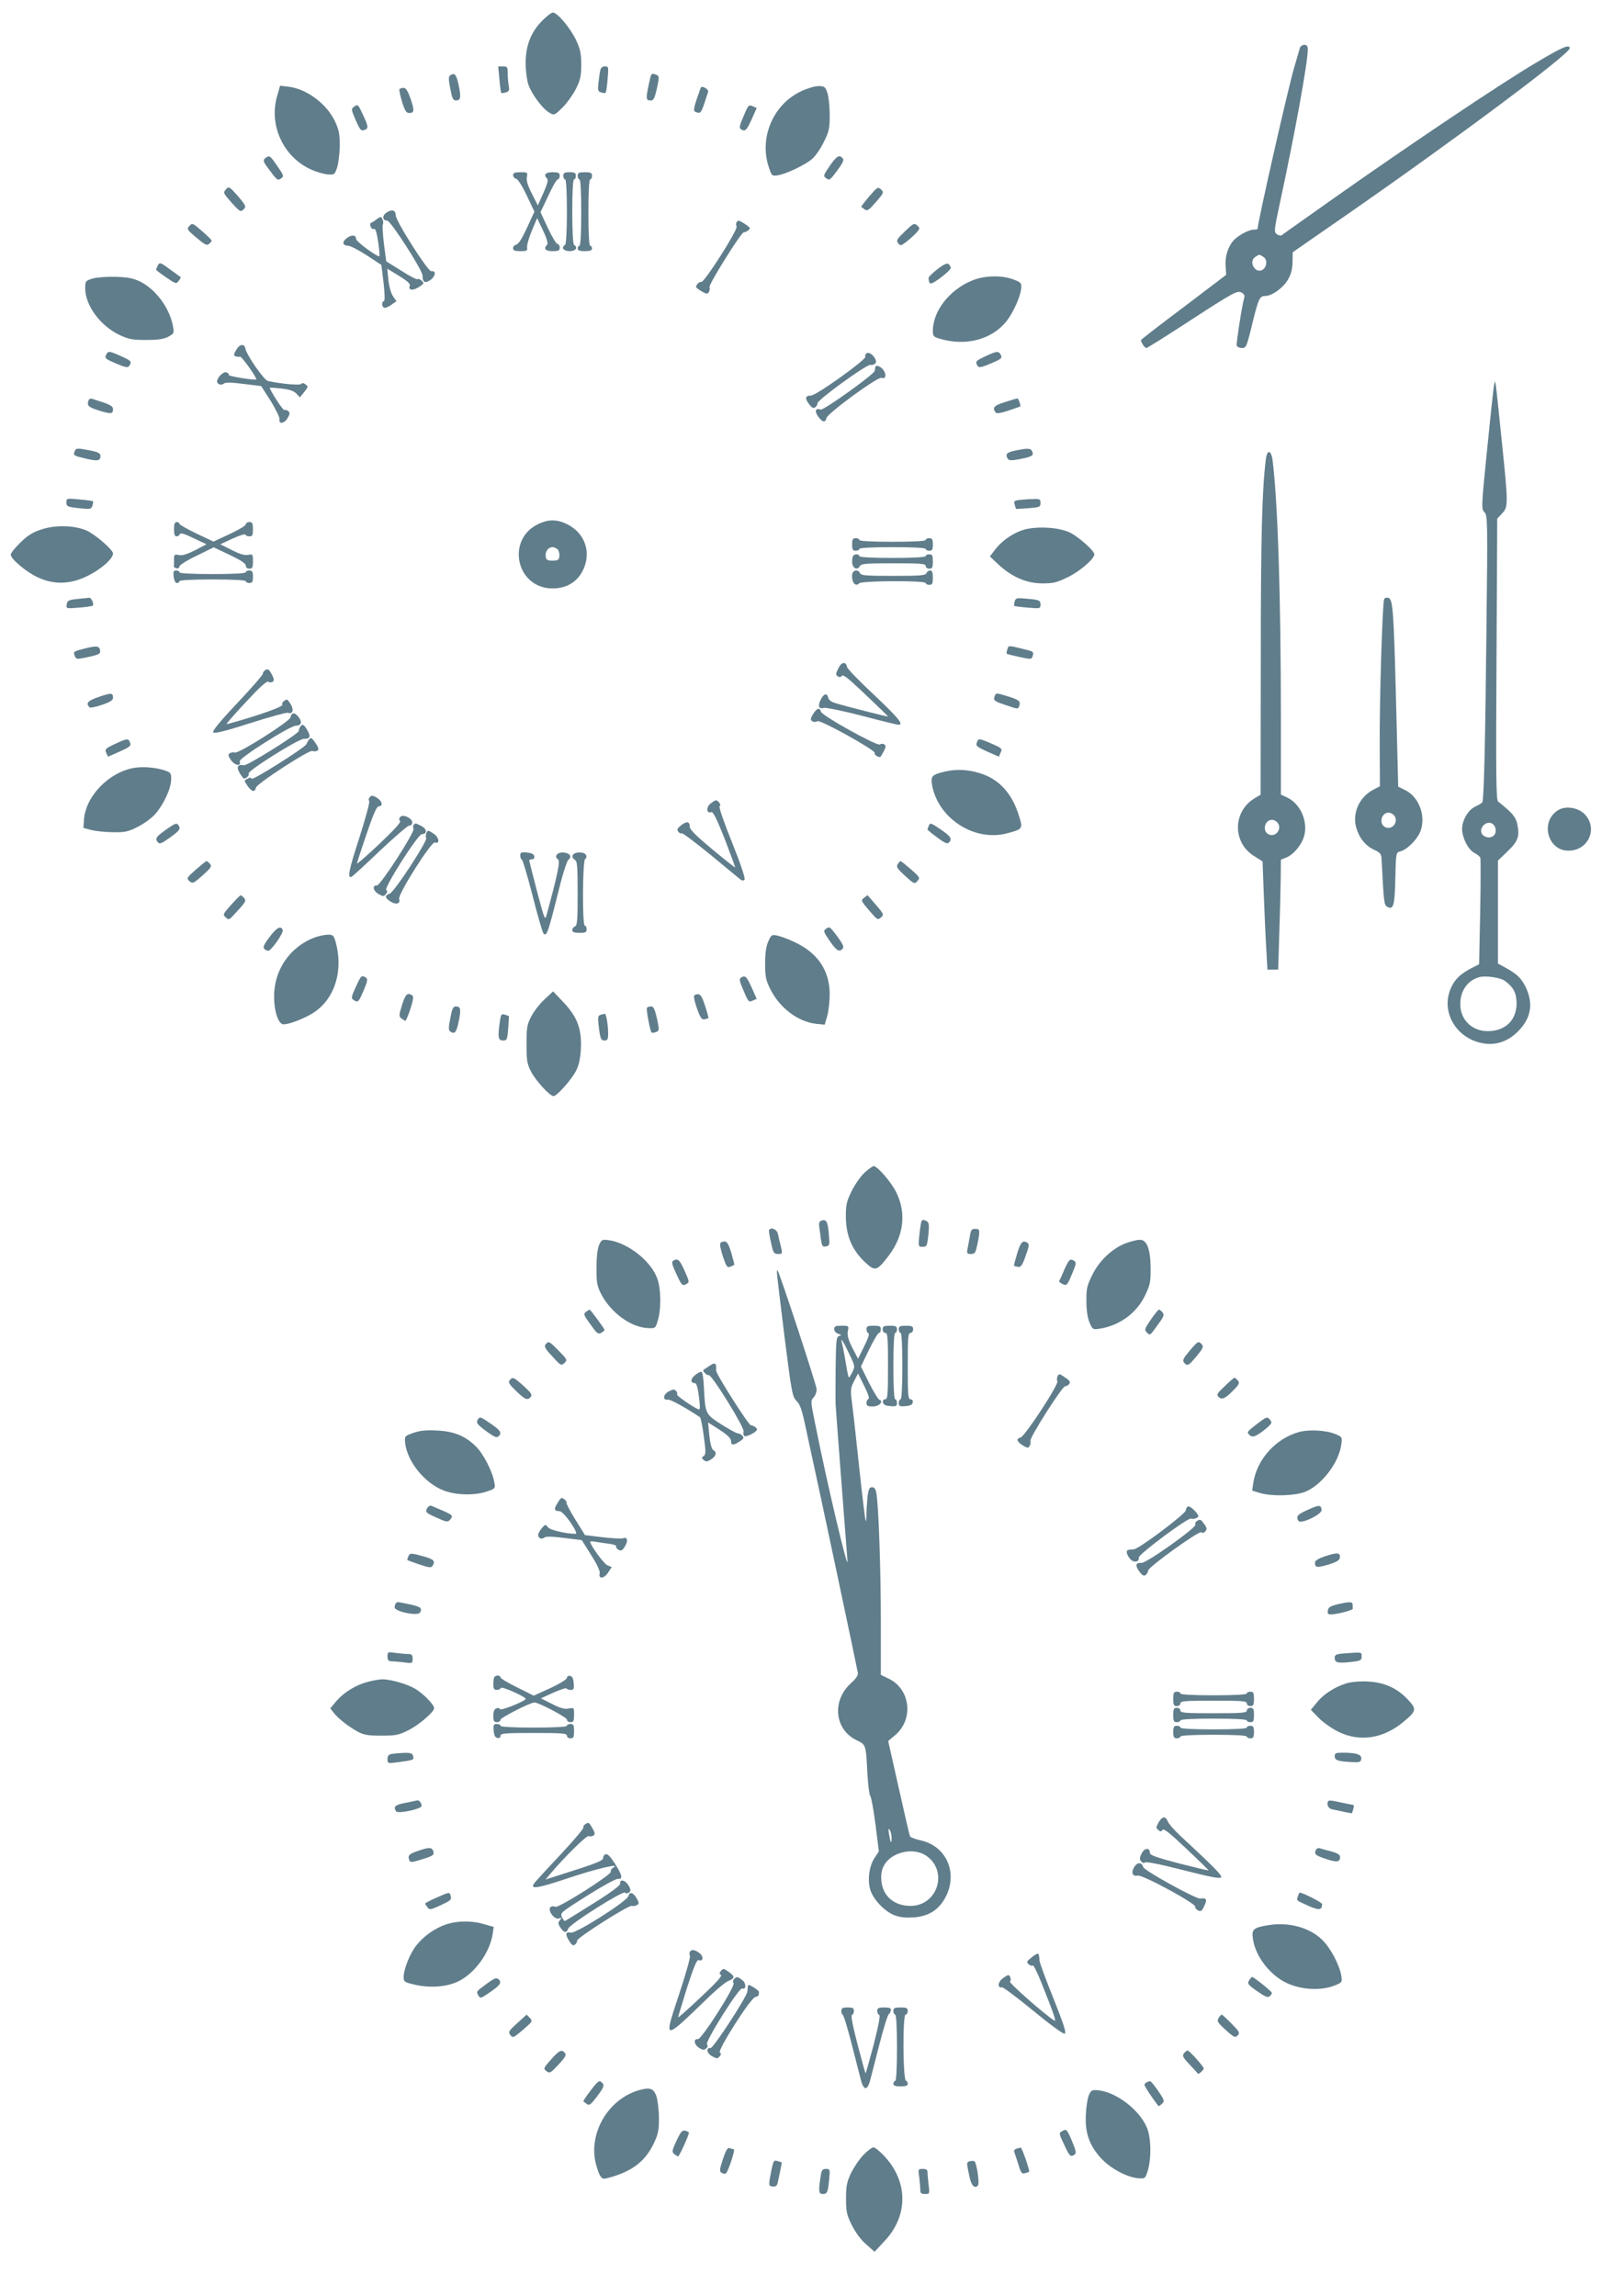 <?xml version="1.0" standalone="no"?>
<!DOCTYPE svg PUBLIC "-//W3C//DTD SVG 20010904//EN"
 "http://www.w3.org/TR/2001/REC-SVG-20010904/DTD/svg10.dtd">
<svg version="1.0" xmlns="http://www.w3.org/2000/svg"
 width="893pt" height="1280pt" viewBox="0 0 893 1280"
 preserveAspectRatio="xMidYMid meet">
<g transform="translate(0,1280) scale(0.1,-0.1)"
fill="#607d8b" stroke="none">
<path d="M3019 12681 c-61 -63 -89 -137 -89 -235 0 -40 7 -92 15 -117 18 -53
79 -135 117 -157 27 -16 28 -16 73 28 25 25 59 72 75 104 25 50 30 71 30 135
0 63 -5 86 -29 138 -32 67 -104 153 -129 153 -9 0 -37 -22 -63 -49z"/>
<path d="M7246 12533 c-3 -10 -16 -56 -30 -103 -33 -108 -206 -872 -206 -906
0 -2 -9 -4 -20 -4 -31 0 -95 -36 -118 -65 -30 -38 -44 -89 -40 -142 l3 -45
-237 -180 c-131 -98 -238 -181 -238 -184 0 -12 21 -44 30 -44 5 0 120 72 256
161 223 145 250 159 271 150 16 -8 23 -17 19 -29 -13 -46 -46 -257 -42 -269 3
-7 16 -13 30 -13 22 0 26 8 56 133 35 143 42 157 72 157 38 0 99 44 126 89 19
32 26 59 27 100 l1 55 310 215 c600 417 1234 890 1234 922 0 25 -45 5 -195
-85 -197 -117 -693 -450 -1110 -744 -159 -113 -295 -208 -300 -213 -6 -4 -18
-2 -28 6 -16 12 -15 21 17 171 83 384 155 780 156 857 0 20 -5 27 -19 27 -11
0 -22 -8 -25 -17z m-202 -1166 c22 -16 18 -55 -6 -71 -40 -24 -80 44 -42 71
10 7 21 13 24 13 3 0 14 -6 24 -13z"/>
<path d="M2784 12358 c3 -39 8 -74 10 -76 3 -2 14 -1 26 3 18 6 21 12 16 37
-3 17 -6 48 -6 69 0 35 -2 39 -26 39 l-27 0 7 -72z"/>
<path d="M3346 12408 c-3 -13 -7 -44 -10 -70 -5 -41 -3 -48 15 -53 11 -4 23
-5 25 -2 3 3 8 37 11 76 6 68 5 71 -15 71 -14 0 -23 -8 -26 -22z"/>
<path d="M2511 12381 c-11 -7 -12 -20 -1 -75 10 -54 16 -66 31 -66 27 0 30 16
16 84 -13 61 -22 72 -46 57z"/>
<path d="M3625 12368 c-27 -121 -27 -128 4 -128 14 0 21 15 33 68 13 60 13 68
-1 74 -26 11 -30 9 -36 -14z"/>
<path d="M1545 12265 c-48 -163 35 -341 189 -410 28 -13 69 -25 91 -27 39 -3
40 -2 54 37 7 22 14 76 15 120 0 67 -4 89 -26 137 -46 99 -159 184 -263 195
l-44 5 -16 -57z"/>
<path d="M3905 12308 c-38 -105 -43 -127 -28 -132 27 -11 31 -6 49 47 9 28 19
57 21 64 3 6 -5 17 -16 23 -16 8 -22 8 -26 -2z"/>
<path d="M4465 12291 c-155 -73 -234 -258 -180 -421 17 -52 18 -52 52 -47 47
8 150 57 190 91 18 15 47 57 65 94 30 60 33 76 33 152 0 47 -6 102 -13 123
-12 34 -17 37 -50 37 -20 0 -64 -13 -97 -29z"/>
<path d="M2227 12303 c-3 -5 4 -36 14 -70 15 -49 24 -63 39 -63 30 0 31 13 9
79 -16 45 -26 61 -39 61 -10 0 -21 -3 -23 -7z"/>
<path d="M1976 12207 c-19 -14 -19 -15 3 -68 28 -65 33 -71 54 -63 22 8 21 18
-11 87 -25 54 -28 57 -46 44z"/>
<path d="M4145 12153 c-23 -54 -26 -66 -14 -74 23 -14 31 -6 60 58 l27 61 -23
10 c-21 10 -24 6 -50 -55z"/>
<path d="M1478 11918 c-14 -12 -11 -20 27 -70 39 -52 44 -56 61 -43 18 12 17
16 -20 69 -42 61 -44 62 -68 44z"/>
<path d="M4625 11875 c-36 -53 -37 -56 -19 -69 17 -13 22 -9 60 42 31 42 40
60 32 69 -19 23 -34 14 -73 -42z"/>
<path d="M2860 11824 c0 -9 8 -18 18 -21 10 -3 35 -43 59 -94 l42 -89 -41 -89
c-26 -57 -47 -91 -59 -94 -11 -3 -19 -12 -19 -21 0 -12 10 -16 41 -16 36 0 40
2 37 23 -1 13 11 54 27 92 l29 69 33 -69 c22 -46 29 -73 23 -79 -22 -22 -10
-36 30 -36 33 0 40 3 40 20 0 11 -6 20 -12 20 -7 0 -31 40 -54 89 l-41 88 43
91 c23 51 47 92 53 92 6 0 11 9 11 20 0 17 -7 20 -40 20 -40 0 -52 -14 -30
-36 7 -7 0 -33 -21 -80 l-31 -69 -33 65 c-23 45 -32 73 -28 93 5 26 4 27 -36
27 -31 0 -41 -4 -41 -16z"/>
<path d="M3140 11820 c0 -11 5 -20 10 -20 6 0 10 -66 10 -179 0 -109 -4 -182
-10 -186 -24 -15 -9 -35 25 -35 34 0 49 20 25 35 -6 4 -10 77 -10 186 0 113 4
179 10 179 6 0 10 9 10 20 0 16 -7 20 -35 20 -28 0 -35 -4 -35 -20z"/>
<path d="M3220 11820 c0 -11 5 -20 10 -20 6 0 10 -68 10 -185 0 -117 -4 -185
-10 -185 -5 0 -10 -7 -10 -15 0 -11 11 -15 40 -15 29 0 40 4 40 15 0 8 -4 15
-10 15 -6 0 -10 68 -10 185 0 117 4 185 10 185 6 0 10 9 10 20 0 17 -7 20 -40
20 -33 0 -40 -3 -40 -20z"/>
<path d="M1258 11743 c-15 -17 -12 -22 33 -73 46 -50 50 -53 66 -38 15 15 14
19 -14 55 -17 21 -40 46 -50 56 -19 16 -20 16 -35 0z"/>
<path d="M4845 11705 c-26 -31 -46 -57 -44 -58 2 -2 11 -8 20 -15 13 -10 23
-3 62 42 44 51 45 54 28 70 -17 16 -21 13 -66 -39z"/>
<path d="M2153 11614 c-24 -17 -21 -44 6 -44 19 -1 195 -274 196 -305 1 -40
14 -47 45 -25 29 21 32 53 4 48 -17 -4 -198 279 -198 312 -1 30 -22 35 -53 14z"/>
<path d="M2096 11575 c-10 -8 -23 -16 -28 -17 -5 -2 -6 -11 -2 -21 3 -10 12
-16 19 -13 8 3 15 -19 23 -72 6 -42 9 -78 7 -80 -8 -8 -130 81 -130 96 0 24
-26 25 -54 3 -26 -20 -21 -41 11 -41 11 0 57 -24 102 -53 l82 -54 12 -99 c7
-63 8 -100 2 -102 -13 -5 -13 -29 0 -37 6 -3 24 3 40 15 l30 21 -19 27 c-11
16 -22 54 -26 91 l-6 63 38 -23 c73 -44 92 -60 87 -73 -9 -23 14 -28 46 -9 16
9 30 20 30 24 0 11 -26 29 -33 23 -3 -4 -44 17 -90 47 l-84 52 -13 98 c-6 54
-9 102 -6 107 7 11 -3 42 -13 42 -3 0 -15 -7 -25 -15z"/>
<path d="M4106 11561 c-4 -5 -4 -16 0 -24 7 -19 -180 -313 -197 -309 -11 3
-28 -14 -29 -28 0 -3 14 -14 31 -24 26 -15 33 -16 40 -5 5 8 7 21 4 29 -4 16
176 305 191 305 13 0 34 15 34 23 0 7 -53 42 -63 42 -3 0 -8 -4 -11 -9z"/>
<path d="M1056 11541 c-16 -18 -14 -21 39 -66 46 -39 58 -45 70 -35 8 7 15 15
15 19 0 3 -24 27 -54 53 -52 45 -54 46 -70 29z"/>
<path d="M5044 11510 c-43 -41 -49 -50 -38 -65 12 -16 15 -16 41 3 15 11 40
33 56 49 26 28 27 30 10 46 -17 15 -22 12 -69 -33z"/>
<path d="M880 11321 c-5 -11 -10 -22 -10 -24 0 -3 25 -22 56 -43 54 -37 56
-38 70 -20 8 11 13 20 11 21 -1 1 -28 21 -59 43 -54 40 -58 41 -68 23z"/>
<path d="M5225 11299 c-27 -21 -50 -43 -49 -49 2 -25 5 -30 14 -30 17 0 110
73 110 86 0 6 -6 16 -12 22 -9 7 -27 -1 -63 -29z"/>
<path d="M515 11247 c-39 -13 -40 -14 -40 -58 2 -94 86 -207 193 -257 49 -23
70 -27 147 -27 68 0 98 5 123 18 32 17 33 21 27 55 -18 102 -93 205 -179 250
-42 21 -67 26 -141 29 -54 1 -106 -3 -130 -10z"/>
<path d="M5418 11236 c-126 -52 -218 -170 -218 -281 0 -28 4 -33 38 -43 148
-44 295 -4 376 102 36 48 74 133 78 176 3 33 1 35 -42 52 -66 25 -162 23 -232
-6z"/>
<path d="M1317 10850 c-15 -25 -16 -31 -4 -36 8 -3 19 -4 25 -2 9 3 97 -121
90 -127 -8 -6 -157 18 -153 25 3 4 -3 11 -12 14 -17 7 -52 -27 -53 -50 0 -17
26 -24 38 -12 7 7 41 7 109 -2 l99 -12 53 -83 c28 -46 51 -92 49 -102 -5 -29
26 -25 45 6 14 24 14 31 3 40 -7 6 -16 8 -19 5 -3 -4 -24 22 -46 57 -22 35
-39 65 -37 67 2 2 32 0 66 -4 44 -5 68 -13 82 -28 l20 -21 24 30 c22 28 23 31
7 42 -11 9 -19 9 -23 3 -6 -9 -105 -1 -186 16 -22 4 -118 143 -126 180 -5 30
-32 27 -51 -6z"/>
<path d="M591 10821 c-9 -17 -3 -22 55 -47 55 -23 67 -25 75 -13 15 24 11 28
-47 54 -68 30 -71 30 -83 6z"/>
<path d="M4831 10831 c-7 -5 -11 -13 -7 -19 9 -14 -273 -216 -303 -217 -33 0
-36 -16 -10 -49 16 -21 24 -24 35 -15 7 6 12 16 11 21 -3 17 275 219 295 214
10 -2 22 2 28 9 15 18 -29 69 -49 56z"/>
<path d="M5493 10814 c-55 -26 -58 -30 -44 -53 8 -12 20 -10 75 13 58 25 64
30 55 47 -12 24 -22 23 -86 -7z"/>
<path d="M4879 10753 c-1 -5 -2 -14 -3 -20 -2 -19 -286 -222 -301 -216 -29 10
-36 -8 -15 -38 25 -34 40 -37 47 -9 7 27 287 232 307 224 22 -9 29 15 12 41
-15 23 -45 34 -47 18z"/>
<path d="M8328 10650 c-4 -19 -21 -182 -39 -361 -32 -316 -32 -327 -14 -345
17 -17 18 -46 11 -639 -6 -611 -14 -963 -23 -977 -2 -4 -20 -15 -39 -24 -41
-19 -74 -77 -74 -126 1 -49 34 -114 68 -132 16 -8 32 -21 34 -28 2 -7 2 -143
-1 -303 l-6 -290 -45 -23 c-60 -32 -89 -59 -111 -107 -62 -135 30 -290 186
-312 70 -9 132 13 187 68 74 74 87 157 41 250 -27 51 -47 70 -122 111 l-31 17
0 287 0 287 53 51 c59 56 69 84 55 151 -9 42 -26 62 -107 127 -11 9 -13 140
-9 794 l4 783 27 29 c35 36 35 49 -3 416 -37 360 -34 338 -42 296z m8 -2467
c4 -16 1 -30 -9 -40 -20 -21 -63 -10 -70 18 -3 12 2 28 13 39 24 24 58 15 66
-17z m53 -851 c49 -36 65 -69 65 -128 -2 -86 -55 -143 -141 -151 -98 -10 -173
56 -173 150 0 74 41 132 105 150 36 10 119 -2 144 -21z"/>
<path d="M497 10574 c-4 -4 -7 -15 -7 -25 0 -14 16 -23 63 -38 67 -20 77 -19
77 9 0 13 -14 23 -52 36 -29 9 -58 19 -64 21 -5 2 -13 0 -17 -3z"/>
<path d="M5603 10559 c-61 -19 -72 -30 -55 -56 6 -10 23 -8 73 8 35 12 65 23
66 23 5 4 -10 46 -16 45 -3 0 -34 -9 -68 -20z"/>
<path d="M416 10284 c-9 -23 -6 -24 64 -41 66 -15 80 -12 80 16 0 14 -13 21
-57 30 -73 14 -80 14 -87 -5z"/>
<path d="M5658 10288 c-47 -10 -56 -20 -40 -46 7 -9 21 -10 68 -1 68 14 77 19
68 42 -7 19 -25 20 -96 5z"/>
<path d="M7056 10238 c-21 -169 -28 -429 -28 -1109 l-1 -759 -32 -19 c-124
-73 -126 -248 -4 -323 l47 -30 7 -191 c4 -106 10 -241 14 -302 l6 -110 30 0
30 0 6 200 c4 110 7 248 8 306 l1 107 30 12 c42 17 87 72 100 121 22 81 -22
179 -94 213 l-36 17 0 432 c0 667 -17 1193 -46 1430 -8 61 -31 64 -38 5z m62
-2020 c34 -34 -6 -90 -48 -68 -35 19 -20 80 20 80 9 0 21 -5 28 -12z"/>
<path d="M370 10001 c0 -25 5 -27 82 -35 51 -5 57 -4 63 15 4 11 5 22 3 25 -2
2 -37 7 -76 10 -69 7 -72 6 -72 -15z"/>
<path d="M5682 10013 c-29 -4 -32 -7 -26 -26 3 -12 7 -23 8 -24 0 0 31 1 69 4
62 5 67 7 67 29 0 22 -4 24 -42 22 -24 0 -58 -3 -76 -5z"/>
<path d="M3005 9881 c-187 -84 -129 -361 75 -361 83 0 144 40 175 113 41 99 0
202 -100 248 -51 24 -99 24 -150 0z m105 -145 c6 -8 10 -25 8 -38 -2 -19 -9
-23 -38 -23 -29 0 -36 4 -38 23 -4 28 14 52 38 52 10 0 23 -7 30 -14z"/>
<path d="M970 9850 c0 -28 4 -40 14 -40 8 0 16 6 19 13 3 8 25 2 76 -23 l72
-34 -63 -33 c-44 -22 -71 -31 -90 -27 -26 5 -28 3 -28 -25 0 -17 0 -34 -1 -38
0 -5 7 -9 15 -11 9 -2 16 3 16 10 0 8 43 35 96 60 l95 47 89 -42 c61 -29 89
-47 90 -59 0 -11 8 -18 20 -18 17 0 20 7 20 41 0 40 -1 41 -27 36 -20 -4 -48
5 -91 27 l-64 32 69 32 c37 17 70 27 71 22 2 -6 12 -10 23 -10 16 0 19 7 19
40 0 33 -3 40 -20 40 -11 0 -20 -6 -20 -13 0 -7 -41 -31 -90 -54 l-90 -42 -95
45 c-52 25 -95 49 -95 55 0 5 -7 9 -15 9 -11 0 -15 -11 -15 -40z"/>
<path d="M232 9849 c-48 -15 -77 -33 -118 -73 -30 -29 -54 -59 -54 -68 0 -24
87 -97 150 -126 71 -33 141 -39 216 -17 91 26 204 110 204 150 0 20 -98 105
-146 127 -68 30 -174 33 -252 7z"/>
<path d="M5689 9841 c-57 -22 -109 -61 -144 -107 l-27 -36 48 -45 c74 -69 157
-105 245 -105 62 0 81 5 144 36 67 33 145 101 145 126 0 20 -86 96 -135 121
-68 33 -207 38 -276 10z"/>
<path d="M4750 9765 c0 -28 4 -35 20 -35 11 0 20 5 20 10 0 6 68 10 185 10
117 0 185 -4 185 -10 0 -5 9 -10 20 -10 16 0 20 7 20 35 0 28 -4 35 -20 35
-11 0 -20 -4 -20 -10 0 -6 -68 -10 -185 -10 -117 0 -185 4 -185 10 0 6 -9 10
-20 10 -16 0 -20 -7 -20 -35z"/>
<path d="M4757 9703 c-4 -3 -7 -19 -7 -35 0 -34 28 -50 42 -25 8 15 32 17 188
17 153 0 180 -2 180 -15 0 -8 9 -15 20 -15 17 0 20 7 20 40 0 33 -3 40 -20 40
-11 0 -20 -4 -20 -10 0 -6 -68 -10 -185 -10 -117 0 -185 4 -185 10 0 11 -23
14 -33 3z"/>
<path d="M968 9585 c3 -21 10 -35 18 -35 8 0 14 5 14 10 0 6 68 10 185 10 117
0 185 -4 185 -10 0 -5 9 -10 20 -10 16 0 20 7 20 35 0 28 -4 35 -20 35 -11 0
-20 -4 -20 -10 0 -6 -68 -10 -185 -10 -117 0 -185 4 -185 10 0 6 -8 10 -18 10
-15 0 -17 -6 -14 -35z"/>
<path d="M4757 9613 c-14 -13 -7 -64 10 -70 9 -4 19 -1 21 5 5 15 372 17 372
2 0 -5 9 -10 20 -10 17 0 20 7 20 40 0 29 -4 40 -15 40 -9 0 -18 -7 -21 -15
-5 -13 -35 -15 -185 -15 -150 0 -181 2 -185 15 -6 16 -26 20 -37 8z"/>
<path d="M430 9461 c-48 -5 -55 -9 -58 -30 -4 -24 -3 -24 68 -18 40 3 74 8 77
11 9 8 -8 46 -20 44 -7 -1 -37 -4 -67 -7z"/>
<path d="M5656 9447 c-3 -12 -4 -23 -2 -25 2 -1 36 -6 75 -9 68 -6 71 -5 71
16 0 25 -6 28 -82 34 -51 5 -57 3 -62 -16z"/>
<path d="M7716 9461 c-10 -15 -27 -574 -25 -825 l1 -219 -35 -18 c-78 -40
-119 -128 -98 -209 16 -59 51 -104 101 -127 32 -15 40 -23 41 -48 13 -250 14
-258 31 -269 35 -21 43 6 46 159 3 141 4 143 27 149 35 9 83 54 107 99 42 84
3 204 -80 243 l-38 19 -12 475 c-13 515 -18 573 -44 578 -9 2 -19 -1 -22 -7z
m52 -1203 c34 -34 -6 -90 -48 -68 -35 19 -20 80 20 80 9 0 21 -5 28 -12z"/>
<path d="M472 9185 c-63 -16 -65 -17 -55 -42 8 -19 11 -19 76 -5 60 13 68 18
65 36 -4 26 -18 28 -86 11z"/>
<path d="M5615 9179 c-4 -11 -5 -22 -3 -23 1 -2 33 -10 70 -18 65 -14 68 -14
74 4 8 26 6 27 -63 43 -74 18 -71 18 -78 -6z"/>
<path d="M4673 9074 c-15 -30 -15 -36 -3 -44 9 -6 17 -5 22 2 4 8 23 -3 55
-32 56 -50 203 -191 203 -194 0 -3 -232 56 -291 74 -23 6 -39 18 -42 30 -7 29
-24 25 -42 -10 -18 -36 -11 -54 18 -46 11 3 107 -17 212 -44 105 -28 197 -50
203 -50 32 0 0 38 -135 166 -82 76 -149 146 -151 155 -6 34 -32 30 -49 -7z"/>
<path d="M1475 9062 c-5 -4 -10 -12 -10 -18 0 -7 -64 -80 -143 -164 -101 -107
-140 -156 -133 -163 7 -7 69 8 206 52 108 35 202 60 209 58 26 -10 36 14 18
45 -9 15 -19 28 -22 28 -15 -1 -32 -19 -26 -28 4 -7 -51 -30 -150 -62 -87 -27
-159 -48 -161 -46 -2 2 47 58 109 124 73 79 116 118 123 112 6 -5 17 -5 24 -1
10 7 10 14 -3 40 -17 32 -24 36 -41 23z"/>
<path d="M550 8915 c-62 -21 -73 -35 -51 -58 4 -4 35 2 69 14 46 15 62 26 62
39 0 29 -10 29 -80 5z"/>
<path d="M5546 8923 c-11 -27 -6 -31 56 -52 76 -26 74 -26 81 -1 6 23 -6 31
-80 53 -46 14 -52 14 -57 0z"/>
<path d="M4536 8825 c-9 -13 -16 -28 -16 -34 0 -13 26 -21 36 -11 12 12 325
-162 320 -177 -4 -9 14 -23 30 -23 2 0 11 14 20 31 13 26 13 33 3 40 -7 4 -18
4 -24 -1 -14 -11 -323 160 -329 183 -6 24 -21 21 -40 -8z"/>
<path d="M1633 8823 c-7 -3 -13 -12 -13 -21 -1 -21 -291 -205 -311 -197 -8 3
-20 1 -28 -4 -11 -7 -10 -14 8 -40 21 -29 58 -34 47 -5 -6 17 279 198 314 199
14 0 26 6 27 15 4 20 -29 59 -44 53z"/>
<path d="M1673 8748 c-4 -7 -8 -17 -8 -23 0 -15 -289 -196 -306 -191 -34 8
-43 -10 -23 -43 10 -17 21 -31 24 -31 14 1 32 19 26 28 -9 14 282 197 310 194
32 -2 38 13 17 48 -19 33 -28 37 -40 18z"/>
<path d="M1723 8678 c-6 -7 -12 -19 -14 -25 -6 -19 -303 -206 -307 -194 -3 8
-9 8 -23 0 -19 -10 -19 -10 1 -40 25 -34 40 -37 47 -9 6 23 299 213 314 204 6
-3 17 -3 25 0 15 6 11 20 -18 59 -12 15 -16 16 -25 5z"/>
<path d="M639 8652 c-51 -24 -56 -29 -47 -48 l10 -22 57 25 c67 30 74 35 65
56 -8 22 -18 21 -85 -11z"/>
<path d="M5446 8663 c-8 -21 -4 -25 65 -56 l57 -25 10 23 c10 21 7 25 -49 49
-71 31 -75 31 -83 9z"/>
<path d="M749 8520 c-142 -24 -272 -158 -281 -290 l-3 -45 45 -12 c25 -6 79
-12 121 -12 66 -1 84 3 137 30 34 17 78 49 98 72 47 54 87 141 88 191 1 35 -2
40 -34 51 -51 17 -118 23 -171 15z"/>
<path d="M5267 8499 c-71 -17 -79 -25 -72 -72 32 -188 236 -321 419 -272 85
22 88 26 69 88 -38 131 -112 214 -221 247 -67 21 -132 24 -195 9z"/>
<path d="M2061 8356 c-7 -8 -8 -17 -3 -20 5 -3 -19 -94 -54 -203 -59 -181 -69
-230 -45 -221 5 2 77 67 159 146 83 78 156 141 163 140 7 -2 14 5 17 14 5 24
-51 53 -67 34 -7 -8 -7 -16 -1 -22 7 -7 -33 -50 -115 -128 -69 -65 -125 -114
-125 -109 0 5 24 78 53 163 36 107 57 155 67 155 27 0 21 30 -9 48 -24 14 -30
15 -40 3z"/>
<path d="M3961 8321 c-26 -20 -23 -58 3 -48 11 4 30 -34 76 -150 33 -86 59
-157 58 -158 -2 -2 -59 44 -128 101 -90 75 -125 110 -125 125 0 31 -17 33 -49
8 -21 -17 -24 -24 -15 -35 6 -8 15 -12 19 -9 5 3 77 -52 162 -121 84 -70 159
-131 166 -137 8 -6 16 -7 22 -1 6 6 -19 82 -69 207 -45 111 -75 199 -70 203 6
3 5 11 -2 20 -15 18 -19 17 -48 -5z"/>
<path d="M8689 8286 c-106 -60 -65 -228 54 -228 112 0 167 126 89 205 -36 35
-102 46 -143 23z"/>
<path d="M925 8175 c-56 -40 -62 -49 -45 -70 10 -12 21 -7 70 28 48 35 56 45
49 60 -13 23 -17 22 -74 -18z"/>
<path d="M2305 8200 c-3 -5 -3 -15 0 -20 10 -15 -185 -317 -204 -316 -27 2
-22 -29 8 -47 26 -15 30 -15 42 -1 9 11 10 18 2 22 -16 10 177 312 198 312 31
0 30 29 -1 45 -34 18 -37 18 -45 5z"/>
<path d="M5176 8194 c-3 -9 -6 -17 -6 -19 0 -1 24 -21 54 -43 40 -30 56 -38
65 -29 20 20 12 34 -42 71 -59 41 -63 42 -71 20z"/>
<path d="M2376 8154 c-3 -9 -4 -20 0 -25 9 -15 -177 -300 -203 -310 -30 -11
-29 -23 3 -44 31 -20 58 -13 49 14 -8 26 180 322 199 315 28 -11 25 25 -3 46
-35 24 -37 24 -45 4z"/>
<path d="M2900 8032 c0 -11 4 -22 9 -24 5 -1 32 -93 60 -202 28 -110 55 -204
61 -210 17 -17 25 5 76 208 26 108 53 196 62 203 22 18 9 38 -27 41 -34 3 -55
-23 -30 -39 13 -8 -3 -85 -64 -309 -9 -33 -12 -25 -53 130 -24 91 -43 168 -44
173 0 4 7 7 16 7 9 0 14 7 12 17 -2 12 -15 18 -41 21 -31 3 -37 0 -37 -16z"/>
<path d="M3192 8032 c-3 -8 2 -19 11 -24 15 -8 17 -32 17 -187 0 -150 -2 -180
-15 -185 -8 -3 -15 -12 -15 -21 0 -11 11 -15 40 -15 33 0 40 3 40 20 0 11 -4
20 -10 20 -15 0 -13 367 2 372 6 2 9 12 5 21 -8 21 -67 20 -75 -1z"/>
<path d="M1091 7952 c-51 -45 -52 -48 -35 -64 18 -15 22 -13 73 32 47 42 53
51 42 64 -8 9 -16 16 -20 16 -3 0 -30 -22 -60 -48z"/>
<path d="M5004 7983 c-9 -15 -2 -26 41 -65 50 -46 53 -47 69 -29 16 18 14 21
-36 65 -29 25 -55 46 -58 46 -3 0 -10 -8 -16 -17z"/>
<path d="M1288 7756 c-45 -51 -47 -54 -30 -70 17 -15 20 -14 48 17 65 70 68
75 54 92 -7 8 -15 15 -19 14 -3 0 -27 -24 -53 -53z"/>
<path d="M4816 7795 c-18 -14 -17 -17 29 -70 45 -53 48 -55 66 -39 17 16 16
18 -28 70 -26 30 -47 54 -47 54 -1 0 -10 -7 -20 -15z"/>
<path d="M4606 7624 c-18 -13 -17 -16 19 -69 39 -56 54 -65 73 -42 8 9 -1 27
-32 69 -38 51 -43 55 -60 42z"/>
<path d="M1502 7576 c-30 -40 -38 -56 -29 -65 6 -6 16 -11 22 -11 17 0 87 100
81 116 -10 26 -34 14 -74 -40z"/>
<path d="M1759 7576 c-140 -50 -232 -181 -231 -331 0 -84 24 -155 53 -155 34
0 126 37 173 69 115 80 161 234 116 394 -10 33 -14 37 -43 37 -18 -1 -48 -7
-68 -14z"/>
<path d="M4283 7553 c-12 -26 -18 -65 -18 -123 0 -73 4 -93 28 -142 52 -105
153 -183 256 -195 l48 -5 14 48 c8 27 14 83 14 124 -1 132 -68 230 -199 290
-33 16 -76 31 -94 35 -30 6 -33 4 -49 -32z"/>
<path d="M1986 7304 c-31 -67 -31 -70 -7 -83 17 -9 22 -3 47 55 23 55 25 67
13 75 -23 14 -26 12 -53 -47z"/>
<path d="M4131 7351 c-12 -8 -9 -20 14 -74 26 -61 29 -65 50 -55 l23 10 -27
61 c-29 64 -37 72 -60 58z"/>
<path d="M3036 7230 c-26 -24 -60 -67 -74 -95 -24 -45 -27 -61 -27 -155 0 -94
3 -110 26 -155 28 -52 104 -135 125 -135 18 0 100 92 125 141 16 31 24 67 27
124 5 109 -19 175 -97 258 l-58 61 -47 -44z"/>
<path d="M2241 7198 c-18 -58 -18 -64 -3 -75 9 -7 19 -13 22 -13 3 0 16 30 28
67 16 51 19 69 9 75 -26 17 -37 6 -56 -54z"/>
<path d="M3873 7254 c-8 -4 -5 -24 11 -72 19 -54 27 -66 42 -64 11 2 21 5 23
7 1 2 -7 33 -19 69 -20 62 -29 71 -57 60z"/>
<path d="M2510 7124 c-11 -55 -10 -68 1 -75 24 -15 33 -4 46 57 14 68 11 84
-16 84 -15 0 -21 -12 -31 -66z"/>
<path d="M3606 7182 c-5 -8 18 -130 26 -138 3 -2 14 -1 25 3 19 8 19 11 5 76
-12 52 -19 67 -33 67 -10 0 -20 -4 -23 -8z"/>
<path d="M2786 7104 c-12 -87 -9 -104 18 -104 22 0 24 5 29 68 3 37 4 68 4 68
-1 1 -11 4 -23 8 -19 6 -22 2 -28 -40z"/>
<path d="M3348 7143 c-14 -4 -16 -13 -12 -51 9 -81 13 -92 34 -92 16 0 20 7
20 38 0 49 -11 112 -19 111 -3 -1 -14 -3 -23 -6z"/>
<path d="M4820 6264 c-22 -20 -54 -66 -72 -102 -29 -59 -33 -76 -33 -147 1
-103 35 -183 106 -250 58 -54 66 -52 134 37 83 110 98 236 41 352 -27 55 -105
146 -126 146 -5 0 -28 -16 -50 -36z"/>
<path d="M4574 5994 c-6 -3 -10 -15 -8 -27 2 -12 6 -44 9 -70 6 -42 9 -48 28
-45 19 3 22 9 19 43 -6 98 -14 113 -48 99z"/>
<path d="M5137 5993 c-3 -5 -8 -38 -12 -75 -7 -67 -6 -68 18 -68 23 0 25 4 32
66 5 51 4 69 -7 75 -16 11 -26 11 -31 2z"/>
<path d="M4287 5943 c-2 -5 3 -36 11 -70 12 -56 16 -63 38 -63 27 0 27 1 15
50 -5 19 -12 47 -15 63 -6 25 -39 39 -49 20z"/>
<path d="M5407 5913 c-4 -21 -9 -53 -13 -70 -6 -30 -4 -33 18 -33 23 0 26 6
37 57 15 77 14 83 -13 83 -19 0 -24 -6 -29 -37z"/>
<path d="M3339 5859 c-9 -22 -14 -69 -14 -129 0 -83 4 -101 27 -145 54 -103
165 -184 259 -188 42 -2 43 -2 56 43 19 62 18 171 -2 230 -33 98 -163 202
-272 217 -37 5 -40 3 -54 -28z"/>
<path d="M6273 5869 c-74 -29 -146 -97 -185 -177 -29 -59 -33 -75 -32 -147 0
-52 7 -93 18 -119 17 -38 18 -38 59 -32 108 18 201 85 249 183 29 60 32 75 32
152 -1 110 -21 161 -61 160 -15 0 -51 -9 -80 -20z"/>
<path d="M4015 5870 c-4 -6 3 -39 15 -75 19 -56 24 -63 41 -56 11 4 21 9 22
11 1 3 -7 33 -17 68 -14 46 -24 62 -37 62 -10 0 -21 -5 -24 -10z"/>
<path d="M5670 5813 c-11 -36 -19 -67 -18 -69 2 -1 12 -4 23 -6 16 -2 24 9 42
61 19 51 21 66 11 73 -27 17 -38 6 -58 -59z"/>
<path d="M3752 5772 c-10 -7 -5 -24 19 -75 27 -59 33 -66 50 -57 24 13 24 11
-7 81 -26 58 -37 67 -62 51z"/>
<path d="M5933 5723 c-13 -32 -27 -61 -29 -64 -2 -3 7 -11 20 -17 22 -10 25
-7 51 55 23 54 26 66 14 74 -24 15 -29 11 -56 -48z"/>
<path d="M4331 5704 c0 -10 19 -170 42 -354 40 -318 44 -336 68 -360 20 -20
30 -51 52 -155 15 -72 34 -159 42 -195 26 -116 244 -1144 247 -1165 2 -14 -11
-33 -39 -58 -107 -97 -91 -258 31 -317 53 -25 53 -23 61 -185 4 -66 11 -122
16 -126 5 -3 18 -74 29 -157 l19 -152 -23 -35 c-30 -44 -41 -119 -26 -175 15
-55 79 -124 136 -146 32 -12 62 -15 108 -12 86 7 141 43 179 117 67 134 1 281
-140 312 -30 7 -56 17 -60 22 -3 5 -31 126 -63 270 l-59 262 39 33 c104 88 85
256 -35 314 l-45 22 0 300 c0 291 -13 662 -26 719 -3 17 -12 27 -23 27 -14 0
-20 -11 -25 -52 -3 -29 -6 -73 -6 -97 0 -24 -2 -42 -4 -40 -3 3 -19 135 -36
294 -17 160 -35 325 -41 367 -9 71 -8 81 12 120 l22 42 34 -69 c22 -43 31 -71
24 -73 -6 -2 -11 -12 -11 -23 0 -15 7 -19 35 -19 36 0 63 29 36 38 -6 2 -32
45 -57 94 l-45 91 45 93 c25 52 50 94 56 94 5 0 10 9 10 20 0 17 -7 20 -40 20
-33 0 -40 -3 -40 -19 0 -11 5 -21 11 -23 7 -2 -2 -30 -24 -73 l-34 -69 -32 61
c-23 46 -29 70 -25 92 6 31 6 31 -35 31 -33 0 -41 -3 -41 -19 0 -11 10 -22 23
-26 19 -6 19 -8 5 -12 -16 -4 -18 -22 -20 -181 -1 -97 -1 -188 0 -202 2 -38
60 -795 66 -870 7 -78 -110 413 -180 763 -25 123 -26 129 -9 147 10 11 18 32
17 47 -1 24 -207 651 -218 662 -2 2 -4 -4 -3 -15z m403 -451 c33 -69 33 -69
16 -104 -18 -34 -18 -34 -24 -9 -3 14 -10 54 -16 90 -6 36 -14 74 -17 85 -10
35 7 10 41 -62z m236 -2697 c0 -39 -6 -31 -14 19 -5 29 -4 36 3 25 6 -8 11
-28 11 -44z m191 -99 c127 -84 67 -280 -85 -281 -92 0 -156 55 -163 141 -3 33
1 59 14 83 39 75 162 105 234 57z"/>
<path d="M3267 5488 c-16 -12 -14 -18 24 -70 35 -50 43 -57 60 -48 10 6 19 14
19 17 0 6 -79 113 -83 113 -2 0 -11 -6 -20 -12z"/>
<path d="M6415 5444 c-35 -51 -37 -56 -22 -72 19 -18 16 -20 73 60 22 31 24
40 14 53 -7 8 -16 15 -20 15 -3 0 -24 -25 -45 -56z"/>
<path d="M4920 5390 c0 -11 7 -20 15 -20 13 0 15 -27 15 -185 0 -162 -2 -185
-16 -185 -9 0 -14 -7 -12 -17 2 -13 14 -19 41 -21 32 -3 37 0 37 17 0 12 -4
21 -10 21 -6 0 -10 68 -10 185 0 117 4 185 10 185 6 0 10 9 10 20 0 17 -7 20
-40 20 -33 0 -40 -3 -40 -20z"/>
<path d="M5010 5390 c0 -11 5 -20 10 -20 6 0 10 -68 10 -185 0 -117 -4 -185
-10 -185 -5 0 -10 -9 -10 -21 0 -17 5 -20 37 -17 27 2 39 8 41 21 2 10 -3 17
-12 17 -14 0 -16 23 -16 185 0 158 2 185 15 185 8 0 15 9 15 20 0 17 -7 20
-40 20 -33 0 -40 -3 -40 -20z"/>
<path d="M3041 5306 c-9 -11 -2 -25 38 -67 47 -52 50 -53 67 -37 18 17 16 20
-31 68 -54 55 -57 56 -74 36z"/>
<path d="M6631 5270 c-35 -42 -41 -53 -31 -65 19 -22 25 -19 70 35 35 42 40
53 30 65 -18 22 -23 20 -69 -35z"/>
<path d="M3950 5183 c-14 -9 -27 -18 -29 -19 -7 -6 21 -34 29 -29 14 9 202
-294 195 -315 -3 -10 -1 -21 5 -25 11 -7 70 24 70 37 0 8 -21 23 -34 23 -13 0
-195 286 -194 305 2 45 -5 49 -42 23z"/>
<path d="M3876 5136 c-28 -22 -29 -46 -2 -46 8 0 16 -26 22 -75 8 -61 7 -75
-3 -71 -30 12 -125 78 -119 83 3 3 1 12 -5 19 -9 11 -16 11 -41 -2 -32 -16
-36 -51 -5 -46 14 2 95 -42 179 -98 4 -4 14 -51 21 -105 12 -87 12 -101 0
-111 -13 -9 -13 -12 0 -23 13 -10 20 -9 41 4 29 19 33 40 12 52 -9 5 -17 35
-22 81 l-7 73 64 -41 c46 -30 63 -47 64 -63 0 -25 14 -25 51 0 19 12 22 19 13
29 -6 8 -18 14 -26 14 -8 0 -49 23 -92 50 -89 57 -90 59 -97 204 -2 44 -7 83
-12 88 -4 4 -20 -3 -36 -16z"/>
<path d="M5894 5125 c-3 -8 -3 -19 0 -24 10 -16 -181 -308 -205 -314 -27 -7
-21 -24 14 -45 23 -14 29 -15 36 -3 5 7 7 21 5 30 -4 19 179 307 194 304 5 -1
15 4 21 11 9 11 6 19 -18 35 -35 25 -40 26 -47 6z"/>
<path d="M2841 5106 c-10 -11 -2 -23 36 -60 51 -49 64 -54 82 -32 9 11 1 23
-40 60 -56 50 -61 53 -78 32z"/>
<path d="M6827 5073 c-43 -40 -47 -47 -34 -60 18 -18 38 -9 86 41 29 30 32 38
21 51 -7 8 -15 15 -19 15 -3 0 -28 -21 -54 -47z"/>
<path d="M2661 4883 c-7 -14 1 -25 47 -59 42 -31 60 -40 69 -32 23 19 14 34
-40 71 -61 42 -63 43 -76 20z"/>
<path d="M7001 4858 c-48 -37 -52 -42 -37 -56 18 -18 37 -11 96 37 29 25 32
31 21 45 -18 21 -18 21 -80 -26z"/>
<path d="M2305 4813 c-48 -17 -50 -19 -47 -53 10 -106 110 -229 217 -269 68
-26 172 -28 239 -5 47 16 48 17 41 53 -10 59 -60 156 -102 198 -58 58 -123 85
-218 89 -59 3 -93 0 -130 -13z"/>
<path d="M7239 4817 c-130 -37 -233 -153 -253 -284 l-6 -42 42 -13 c70 -21
205 -16 260 9 92 42 182 163 195 262 5 40 5 41 -33 57 -52 22 -148 27 -205 11z"/>
<path d="M3106 4419 c-20 -33 -17 -41 14 -43 23 -1 110 -126 88 -126 -57 1
-142 21 -154 37 -13 17 -15 17 -34 -6 -11 -13 -20 -29 -20 -37 0 -19 19 -27
34 -15 9 7 41 7 111 -2 l98 -12 52 -83 c32 -50 51 -90 48 -101 -9 -34 24 -32
46 2 l21 32 -23 9 c-20 7 -97 113 -97 132 0 3 12 3 28 0 15 -2 48 -8 75 -11
26 -3 45 -10 42 -15 -3 -5 3 -13 13 -19 15 -8 22 -4 36 20 19 32 13 54 -12 44
-8 -3 -59 0 -113 6 l-98 12 -53 85 c-29 47 -52 90 -50 95 3 9 -16 26 -28 27
-3 0 -14 -14 -24 -31z"/>
<path d="M2380 4391 c-10 -20 -6 -24 52 -50 57 -26 64 -27 76 -13 21 27 23 25
-105 79 -6 2 -17 -5 -23 -16z"/>
<path d="M6623 4403 c-7 -3 -13 -13 -13 -22 0 -19 -261 -215 -289 -217 -9 -1
-22 -2 -28 -3 -18 -1 -16 -22 5 -49 20 -25 54 -21 50 6 -3 17 277 226 292 217
10 -6 40 4 40 14 -1 15 -46 58 -57 54z"/>
<path d="M7288 4383 c-57 -26 -65 -36 -50 -61 13 -20 133 37 129 62 -3 29 -16
28 -79 -1z"/>
<path d="M6671 4321 c-7 -5 -11 -13 -7 -19 9 -15 -273 -216 -301 -214 -33 3
-37 -14 -12 -48 17 -23 26 -27 36 -19 7 6 13 17 13 24 0 20 286 225 297 214 6
-6 14 -4 22 5 10 12 9 20 -6 40 -20 28 -22 29 -42 17z"/>
<path d="M7393 4127 c-46 -15 -63 -26 -63 -38 0 -28 12 -29 76 -10 40 12 60
23 62 35 6 31 -11 34 -75 13z"/>
<path d="M2276 4124 c-3 -9 -6 -17 -6 -19 0 -2 30 -13 66 -25 55 -19 68 -20
75 -9 17 27 8 37 -49 53 -72 20 -78 20 -86 0z"/>
<path d="M2207 3863 c-4 -3 -7 -14 -7 -23 0 -23 128 -50 141 -29 15 24 4 33
-57 46 -72 15 -69 15 -77 6z"/>
<path d="M7455 3857 c-40 -10 -51 -17 -53 -35 -3 -17 1 -22 20 -21 37 2 119
23 119 32 -1 4 -1 14 -1 22 0 17 -16 18 -85 2z"/>
<path d="M2160 3566 c0 -18 5 -26 18 -26 9 0 41 -3 70 -6 51 -7 52 -6 52 20 0
21 -5 26 -24 26 -13 0 -44 3 -70 6 -45 7 -46 6 -46 -20z"/>
<path d="M7488 3583 c-39 -3 -48 -8 -48 -23 0 -28 14 -32 85 -25 60 7 65 9 65
31 0 26 5 25 -102 17z"/>
<path d="M2757 3453 c-4 -3 -7 -21 -7 -40 0 -26 4 -33 19 -33 11 0 21 5 23 11
4 11 138 -49 138 -61 0 -12 -139 -68 -143 -57 -2 6 -11 8 -20 4 -12 -4 -17
-18 -17 -42 0 -28 4 -35 20 -35 11 0 20 6 20 14 0 11 166 96 189 96 24 0 181
-83 181 -95 0 -8 9 -15 20 -15 17 0 20 7 20 41 0 41 0 41 -31 35 -22 -4 -46 2
-92 26 l-62 31 70 32 c39 17 72 28 73 23 2 -4 13 -8 23 -8 17 0 20 6 17 37 -2
27 -8 39 -20 41 -11 2 -18 -3 -18 -11 0 -8 -39 -32 -92 -57 l-93 -42 -92 46
c-51 25 -93 50 -93 56 0 11 -23 14 -33 3z"/>
<path d="M2054 3426 c-68 -17 -134 -57 -178 -107 l-35 -42 19 -24 c25 -33 86
-80 135 -106 32 -18 58 -22 130 -22 79 0 97 3 149 29 59 29 146 103 146 124 0
20 -61 82 -107 109 -46 27 -139 53 -183 52 -14 0 -48 -6 -76 -13z"/>
<path d="M7503 3416 c-66 -21 -128 -62 -163 -107 l-33 -40 44 -45 c24 -25 73
-59 109 -77 121 -60 255 -38 368 59 68 57 69 67 21 119 -60 65 -133 98 -228
102 -46 2 -93 -3 -118 -11z"/>
<path d="M6540 3330 c0 -33 3 -40 20 -40 11 0 20 7 20 15 0 13 27 15 185 15
158 0 185 -2 185 -15 0 -8 9 -15 20 -15 17 0 20 7 20 40 0 33 -3 40 -20 40
-11 0 -20 -4 -20 -10 0 -6 -68 -10 -185 -10 -117 0 -185 4 -185 10 0 6 -9 10
-20 10 -17 0 -20 -7 -20 -40z"/>
<path d="M6540 3240 c0 -33 3 -40 20 -40 11 0 20 5 20 10 0 6 68 10 185 10
117 0 185 -4 185 -10 0 -5 9 -10 20 -10 17 0 20 7 20 40 0 33 -3 40 -20 40
-11 0 -20 -7 -20 -15 0 -13 -27 -15 -185 -15 -158 0 -185 2 -185 15 0 8 -9 15
-20 15 -17 0 -20 -7 -20 -40z"/>
<path d="M2752 3153 c2 -27 8 -39 21 -41 10 -2 17 3 17 12 0 14 23 16 185 16
158 0 185 -2 185 -15 0 -8 9 -15 20 -15 17 0 20 7 20 40 0 33 -3 40 -20 40
-11 0 -20 -4 -20 -10 0 -6 -68 -10 -185 -10 -117 0 -185 4 -185 10 0 6 -9 10
-21 10 -17 0 -20 -5 -17 -37z"/>
<path d="M6540 3145 c0 -28 4 -35 20 -35 11 0 20 5 20 10 0 6 68 10 185 10
117 0 185 -4 185 -10 0 -5 9 -10 20 -10 16 0 20 7 20 35 0 28 -4 35 -20 35
-11 0 -20 -4 -20 -10 0 -6 -68 -10 -185 -10 -117 0 -185 4 -185 10 0 6 -9 10
-20 10 -16 0 -20 -7 -20 -35z"/>
<path d="M2183 3023 c-17 -3 -23 -11 -23 -29 0 -23 3 -24 43 -19 105 14 105
14 100 35 -4 17 -13 20 -52 19 -25 -1 -56 -4 -68 -6z"/>
<path d="M7440 3011 c0 -23 16 -29 90 -33 50 -3 55 -1 58 18 3 24 -27 34 -104
34 -37 0 -44 -3 -44 -19z"/>
<path d="M2325 2764 c-5 -1 -36 -8 -67 -14 -56 -11 -67 -21 -50 -47 10 -15
142 13 142 30 0 18 -14 34 -25 31z"/>
<path d="M7406 2762 c-14 -14 -4 -42 17 -47 63 -14 112 -24 113 -22 1 1 5 12
8 25 5 15 3 22 -6 22 -7 1 -39 7 -70 14 -31 8 -59 11 -62 8z"/>
<path d="M6458 2641 c-14 -26 -15 -31 -1 -42 12 -10 16 -10 23 1 6 10 41 -18
134 -106 69 -65 124 -119 123 -120 -1 -2 -75 16 -165 39 -126 33 -162 46 -162
58 0 31 -29 30 -46 -2 -12 -24 -13 -33 -3 -45 8 -9 16 -11 21 -6 6 6 88 -10
215 -43 158 -40 206 -49 210 -39 4 12 -38 55 -231 234 -32 30 -62 65 -67 78
-12 30 -31 28 -51 -7z"/>
<path d="M3262 2631 c-7 -4 -12 -13 -10 -18 2 -6 -53 -71 -122 -145 -69 -73
-134 -144 -144 -156 -40 -47 -4 -43 179 18 161 54 302 87 253 59 -9 -5 -15
-15 -13 -22 6 -16 -296 -207 -310 -196 -6 4 -17 4 -24 0 -23 -14 17 -73 44
-65 17 6 18 5 6 -10 -11 -13 -11 -20 3 -41 20 -30 34 -32 44 -5 10 26 304 212
316 200 6 -6 14 -5 23 1 10 9 10 17 -4 40 -18 30 -50 36 -46 9 2 -9 -54 -51
-149 -110 -83 -52 -154 -96 -158 -98 -4 -1 -11 8 -18 22 -10 23 -5 27 141 119
84 53 161 95 172 94 29 -3 24 20 -18 86 -26 40 -41 55 -52 51 -8 -4 -14 -13
-13 -22 2 -11 -36 -28 -159 -67 l-162 -52 26 31 c78 93 203 216 214 211 8 -3
20 -1 27 3 10 7 9 15 -5 40 -20 35 -22 36 -41 23z"/>
<path d="M2325 2481 c-39 -14 -49 -22 -47 -37 6 -28 7 -29 72 -9 66 20 73 25
64 49 -8 20 -26 19 -89 -3z"/>
<path d="M7334 2485 c-9 -22 1 -29 63 -49 56 -19 73 -15 73 13 0 12 -14 21
-47 30 -27 7 -56 15 -65 18 -11 3 -20 -1 -24 -12z"/>
<path d="M6324 2395 c-21 -32 -12 -57 18 -50 27 6 325 -156 321 -174 -2 -6 5
-15 15 -20 16 -8 22 -4 35 25 18 36 12 46 -23 41 -24 -3 -312 156 -317 175 -8
28 -32 29 -49 3z"/>
<path d="M2433 2222 c-35 -15 -63 -30 -63 -33 0 -3 6 -12 13 -21 11 -15 18
-14 74 12 52 24 61 31 56 49 -7 26 -5 26 -80 -7z"/>
<path d="M3503 2231 c-7 -29 -294 -211 -321 -204 -29 7 -33 -9 -10 -45 16 -26
23 -30 34 -21 7 6 12 16 11 21 -3 15 285 198 304 194 9 -2 23 0 30 5 12 7 12
13 -1 35 -19 35 -40 42 -47 15z"/>
<path d="M7235 2229 c-8 -25 -13 -20 59 -53 59 -26 75 -24 76 10 0 9 -108 64
-125 64 -2 0 -7 -9 -10 -21z"/>
<path d="M2484 2072 c-61 -21 -123 -65 -163 -116 -35 -43 -71 -134 -71 -175 0
-27 4 -30 53 -42 87 -22 183 -16 249 15 93 44 177 159 194 264 l6 41 -53 15
c-69 21 -151 20 -215 -2z"/>
<path d="M7072 2069 c-85 -14 -96 -23 -88 -75 11 -84 73 -176 156 -230 84 -54
215 -67 304 -30 37 15 38 18 33 52 -10 61 -62 159 -108 202 -70 68 -186 99
-297 81z"/>
<path d="M3846 1921 c-4 -5 -3 -16 0 -24 3 -8 -24 -104 -60 -212 -88 -267 -94
-267 169 -13 44 42 92 82 108 87 34 13 34 25 -2 50 -26 19 -30 19 -42 5 -10
-12 -10 -17 0 -23 8 -5 -29 -46 -114 -125 -69 -65 -125 -115 -125 -111 0 4 23
78 50 166 37 115 55 157 64 153 26 -10 30 19 6 38 -24 20 -46 23 -54 9z"/>
<path d="M5747 1886 c-25 -20 -26 -24 -12 -36 8 -7 19 -10 22 -6 4 4 24 -37
46 -91 73 -183 87 -224 74 -216 -50 30 -254 210 -247 217 9 9 2 36 -10 36 -4
0 -19 -9 -33 -20 -26 -21 -27 -53 -2 -48 7 2 85 -57 174 -130 95 -78 168 -132
176 -128 10 4 -4 48 -61 192 -42 103 -77 199 -79 213 -1 14 -3 29 -4 34 -2 12
-15 7 -44 -17z"/>
<path d="M2713 1742 c-61 -45 -59 -43 -46 -66 10 -18 14 -16 66 20 58 40 66
54 44 73 -11 8 -25 2 -64 -27z"/>
<path d="M4092 1768 c-7 -7 -8 -16 -3 -22 13 -15 -179 -316 -199 -313 -25 4
-22 -29 5 -47 21 -14 29 -15 41 -5 9 8 11 16 5 23 -12 15 179 318 196 312 23
-9 24 28 1 46 -27 21 -31 21 -46 6z"/>
<path d="M6963 1761 c-11 -18 -7 -24 44 -60 43 -30 60 -38 70 -29 7 6 13 14
13 19 0 8 -101 89 -111 89 -2 0 -10 -9 -16 -19z"/>
<path d="M4169 1728 c-1 -7 -2 -20 -3 -29 -2 -29 -189 -316 -205 -315 -27 2
-22 -29 8 -46 26 -14 31 -15 42 -1 9 10 10 16 2 21 -17 10 172 306 197 310 11
2 20 8 20 13 0 5 0 12 1 15 0 4 -13 16 -30 26 -24 15 -31 17 -32 6z"/>
<path d="M4690 1591 c0 -11 4 -21 8 -23 5 -1 28 -77 51 -168 23 -91 47 -182
52 -202 6 -22 16 -38 24 -38 8 0 18 16 24 38 5 20 29 111 52 202 23 91 47 168
53 172 5 3 11 14 12 22 2 12 -7 16 -37 16 -32 0 -39 -4 -39 -19 0 -11 5 -21
11 -23 7 -2 -4 -60 -31 -166 -24 -89 -44 -161 -45 -160 -2 2 -22 75 -45 163
-27 104 -38 161 -31 163 6 2 11 12 11 23 0 15 -7 19 -35 19 -28 0 -35 -4 -35
-19z"/>
<path d="M4980 1590 c0 -11 5 -20 10 -20 6 0 10 -68 10 -185 0 -117 -4 -185
-10 -185 -5 0 -10 -7 -10 -15 0 -11 11 -15 40 -15 28 0 40 4 40 14 0 8 -5 16
-10 18 -17 5 -19 368 -2 368 6 0 12 9 12 20 0 17 -7 20 -40 20 -33 0 -40 -3
-40 -20z"/>
<path d="M2883 1522 c-48 -43 -51 -49 -38 -66 13 -17 17 -16 70 29 53 46 55
49 39 66 -10 11 -18 19 -18 19 -1 0 -25 -22 -53 -48z"/>
<path d="M6793 1551 c-11 -17 -6 -25 39 -66 46 -42 53 -45 67 -31 14 14 10 21
-34 66 -27 27 -52 50 -55 50 -3 0 -11 -9 -17 -19z"/>
<path d="M3071 1319 c-42 -47 -43 -50 -25 -64 18 -14 23 -11 67 36 38 41 45
54 36 65 -18 22 -31 16 -78 -37z"/>
<path d="M6600 1355 c-11 -14 -7 -23 31 -63 24 -26 45 -48 46 -51 4 -6 33 20
33 29 0 10 -80 100 -90 100 -4 0 -13 -7 -20 -15z"/>
<path d="M3290 1144 c-23 -30 -40 -56 -38 -58 1 -1 10 -7 19 -14 14 -11 22 -4
58 43 34 45 40 59 31 71 -19 22 -24 18 -70 -42z"/>
<path d="M6393 1193 c-7 -2 -13 -9 -13 -15 0 -8 39 -68 77 -117 2 -3 11 3 20
12 16 15 14 20 -21 72 -21 30 -41 55 -45 54 -3 0 -12 -3 -18 -6z"/>
<path d="M3553 1146 c-163 -52 -269 -232 -234 -397 7 -30 18 -64 26 -76 14
-22 16 -22 67 -7 121 36 190 93 236 194 21 45 26 70 25 135 0 44 -7 98 -14
120 -16 46 -38 52 -106 31z"/>
<path d="M6071 1124 c-8 -16 -16 -65 -18 -109 -6 -101 18 -172 83 -244 51 -57
146 -108 208 -113 39 -3 40 -2 54 42 21 70 19 187 -6 243 -43 98 -168 193
-267 205 -37 4 -42 1 -54 -24z"/>
<path d="M3771 867 c-25 -55 -27 -63 -13 -74 9 -7 19 -13 22 -13 7 0 60 118
60 131 0 4 -9 9 -20 12 -17 4 -25 -5 -49 -56z"/>
<path d="M5918 919 c-16 -9 -14 -15 13 -72 31 -67 36 -72 58 -58 12 8 10 20
-13 75 -30 70 -31 71 -58 55z"/>
<path d="M4030 765 c-19 -56 -20 -69 -9 -76 8 -5 18 -7 23 -6 13 4 57 137 46
137 -5 0 -15 3 -23 6 -11 4 -21 -12 -37 -61z"/>
<path d="M4813 788 c-23 -24 -54 -70 -70 -103 -23 -50 -27 -73 -27 -141 0 -72
4 -90 32 -147 21 -41 50 -82 80 -107 l47 -42 56 60 c134 142 132 335 -6 478
-23 24 -48 44 -56 44 -8 0 -34 -19 -56 -42z"/>
<path d="M5667 823 c-10 -3 -16 -10 -14 -16 2 -7 13 -38 23 -70 15 -50 20 -56
38 -51 12 4 22 7 23 8 5 4 -41 136 -47 135 -3 -1 -13 -3 -23 -6z"/>
<path d="M4300 703 c-17 -87 -17 -88 7 -91 16 -2 24 3 28 20 14 63 24 113 22
114 -1 1 -12 5 -24 8 -19 6 -22 2 -33 -51z"/>
<path d="M5408 753 c-21 -5 -21 -4 -6 -77 11 -57 29 -79 49 -59 11 11 -7 130
-20 136 -3 2 -14 2 -23 0z"/>
<path d="M4576 678 c-15 -94 -13 -108 11 -108 25 0 29 11 36 93 4 44 3 47 -19
47 -18 0 -24 -7 -28 -32z"/>
<path d="M5124 664 c3 -26 6 -57 6 -70 0 -19 5 -24 26 -24 26 0 27 1 20 53 -3
28 -6 60 -6 70 0 12 -8 17 -26 17 -26 0 -27 -1 -20 -46z"/>
</g>
</svg>
